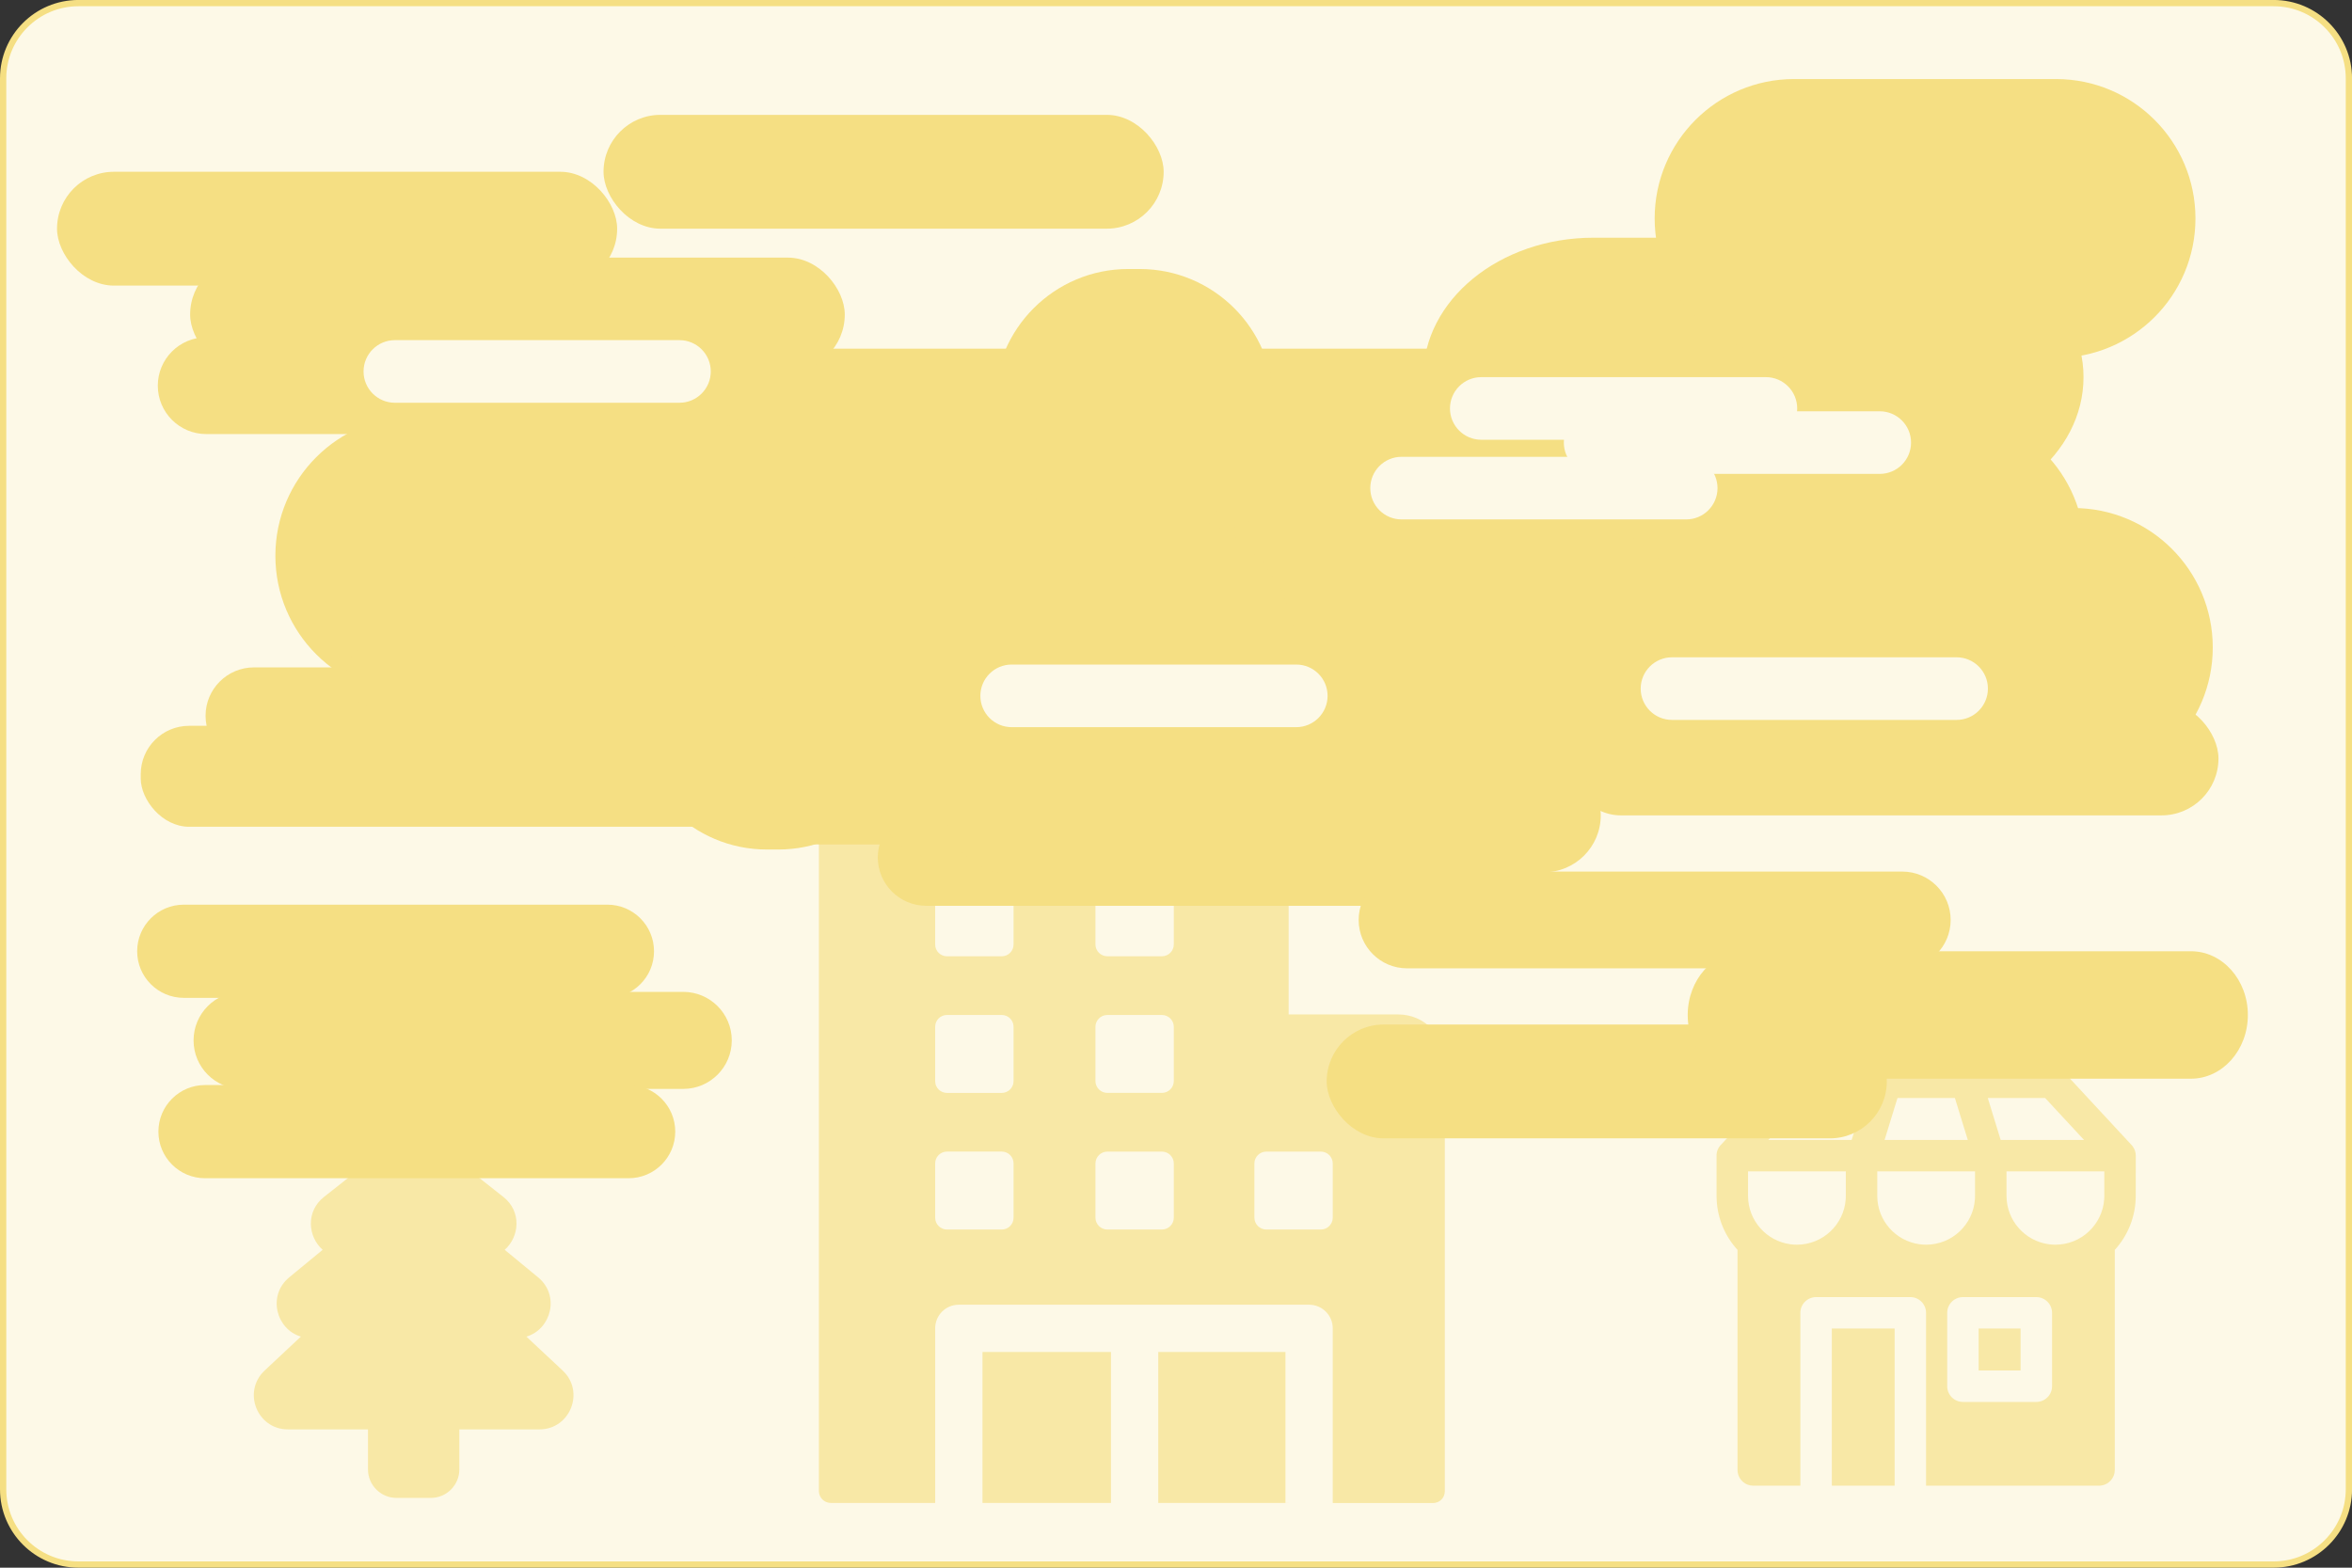 <svg xmlns="http://www.w3.org/2000/svg" id="Vrstva_1" data-name="Vrstva 1" viewBox="0 0 1500 1000"><rect x="0" y="0" width="1500" height="1000" fill="#333333" stroke="none"/><defs><style>      .cls-1 {        fill: #f5df83;      }      .cls-1, .cls-2, .cls-3 {        stroke-width: 0px;      }      .cls-2 {        fill: #fdf9e7;      }      .cls-3 {        fill: #f8e8a6;      }    </style></defs><g><path class="cls-2" d="M50.01,1.98h1400c26.49,0,48.01,21.51,48.01,48.01v900c0,26.49-21.51,48.01-48.01,48.01H50c-26.49,0-48-21.51-48-48V49.99C2,23.5,23.51,1.98,50.01,1.98Z"></path><path class="cls-1" d="M1450.01,3.98c25.37,0,46.01,20.64,46.01,46.01v900c0,25.37-20.64,46.01-46.01,46.01H50.01c-25.37,0-46.01-20.64-46.01-46.01V49.99C4,24.62,24.64,3.98,50.01,3.98h1400.01M1450.01-.02H50.01C22.39-.02,0,22.37,0,49.99v900C0,977.61,22.39,999.99,50.01,999.99h1400.01c27.62,0,50.01-22.39,50.01-50.01V49.99C1500.02,22.37,1477.63-.02,1450.01-.02h0Z"></path></g><path class="cls-3" d="M1208.31,847.45v100.23h-40.05v-100.23h40.05ZM1298.68,827.4h-46.81c-5.54,0-10.03,4.49-10.03,10.03v46.81c0,5.54,4.49,10.03,10.03,10.03h46.81c5.54,0,10.03-4.49,10.03-10.03v-46.81c0-5.54-4.49-10.03-10.03-10.03ZM1288.64,847.45v26.76h-26.75v-26.76h26.75ZM1177.18,747.21h-62.36v15.57c0,15.79,11.73,28.83,26.95,30.9l2.1.21,2.13.07c16.5,0,30.01-12.82,31.11-29.05l.07-2.13v-15.57ZM1259.59,747.21h-62.36v15.57c0,15.79,11.73,28.83,26.95,30.9l2.1.21,2.13.07c16.5,0,30.01-12.82,31.11-29.05l.07-2.13v-15.57ZM1342.03,747.21h-62.36v15.57c0,15.79,11.74,28.83,26.96,30.9l2.1.21,2.13.07c16.5,0,30.01-12.82,31.11-29.05l.07-2.13v-15.57ZM1189.14,700.39h-36.56l-24.82,26.76h53.16l8.22-26.76ZM1246.73,700.39h-36.6l-8.23,26.76h53.07l-8.23-26.76ZM1304.27,700.39h-36.55l8.22,26.76h53.16l-24.82-26.76ZM1097.44,730.36l43.43-46.81c1.58-1.7,3.69-2.8,5.97-3.11l1.38-.1h160.41c2.32,0,4.56.81,6.34,2.26l1.01.95,43.74,47.17.41.52c1.36,1.81,1.97,3.87,1.97,5.89l-.02,25.65c0,13.29-5.06,25.4-13.36,34.5v140.39c-.01,5.08-3.78,9.27-8.68,9.94l-1.36.09h-110.33s0-110.27,0-110.27c0-5.54-4.49-10.03-10.03-10.03h-60.1c-5.54,0-10.03,4.49-10.03,10.03v110.26s-30.06.01-30.06.01c-5.08,0-9.27-3.77-9.93-8.67l-.09-1.36v-140.39c-7.76-8.5-12.68-19.62-13.3-31.87l-.07-2.64v-25.08c-.11-1.84.29-3.72,1.28-5.45l.67-1.02.73-.87Z"></path><path class="cls-3" d="M272.85,725.49c-5.29-4.18-12.76-4.18-18.05,0l-48.19,38.03c-11.72,9.25-10.29,25.38-.84,33.71l-21.32,17.57c-14.04,11.57-8.36,33.1,7.43,37.79l-23.1,21.65c-14.36,13.46-4.84,37.55,14.84,37.55h51.06v25.49c0,10.06,8.15,18.21,18.21,18.21h21.85c10.06,0,18.21-8.15,18.21-18.21v-25.49h51.04c19.69,0,29.21-24.11,14.83-37.56l-23.11-21.62c15.82-4.67,21.52-26.22,7.47-37.81l-21.31-17.57c9.46-8.32,10.89-24.46-.83-33.71l-48.19-38.03Z"></path><g><rect class="cls-3" x="626.58" y="862.41" width="81.95" height="96.29"></rect><rect class="cls-3" x="738.69" y="862.41" width="81.12" height="96.29"></rect><path class="cls-3" d="M891.77,647.09h-69.93v-156.59c0-16.53-13.4-29.93-29.93-29.93h-239.65c-16.57,0-30.01,13.44-30.01,30.01v460.5c0,4.21,3.42,7.63,7.63,7.63h66.54v-111.44c0-8.29,6.72-15.01,15.01-15.01h223.46c8.33,0,15.08,6.75,15.08,15.08v111.42h64.01c4.12,0,7.46-3.34,7.46-7.46v-274.54c0-16.38-13.28-29.66-29.66-29.66ZM646.4,776.77c0,4.15-3.37,7.52-7.52,7.52h-34.95c-4.15,0-7.52-3.37-7.52-7.52v-34.67c0-4.15,3.37-7.52,7.52-7.52h34.95c4.15,0,7.52,3.37,7.52,7.52v34.67ZM646.4,689.63c0,4.15-3.37,7.52-7.52,7.52h-34.95c-4.15,0-7.52-3.37-7.52-7.52v-34.67c0-4.15,3.37-7.52,7.52-7.52h34.95c4.15,0,7.52,3.37,7.52,7.52v34.67ZM646.4,602.48c0,4.15-3.37,7.52-7.52,7.52h-34.95c-4.15,0-7.52-3.37-7.52-7.52v-34.67c0-4.15,3.37-7.52,7.52-7.52h34.95c4.15,0,7.52,3.37,7.52,7.52v34.67ZM748.6,776.7c0,4.19-3.4,7.59-7.59,7.59h-34.8c-4.19,0-7.59-3.4-7.59-7.59v-34.52c0-4.19,3.4-7.59,7.59-7.59h34.8c4.19,0,7.59,3.4,7.59,7.59v34.52ZM748.6,689.55c0,4.19-3.4,7.59-7.59,7.59h-34.8c-4.19,0-7.59-3.4-7.59-7.59v-34.52c0-4.19,3.4-7.59,7.59-7.59h34.8c4.19,0,7.59,3.4,7.59,7.59v34.52ZM748.6,602.4c0,4.19-3.4,7.59-7.59,7.59h-34.8c-4.19,0-7.59-3.4-7.59-7.59v-34.52c0-4.19,3.4-7.59,7.59-7.59h34.8c4.19,0,7.59,3.4,7.59,7.59v34.52ZM849.97,776.7c0,4.19-3.4,7.59-7.59,7.59h-34.8c-4.19,0-7.59-3.4-7.59-7.59v-34.52c0-4.19,3.4-7.59,7.59-7.59h34.8c4.19,0,7.59,3.4,7.59,7.59v34.52Z"></path><rect class="cls-3" x="819.81" y="958.71" width="2.03" height=".04"></rect></g><rect class="cls-1" x="686.37" y="342.84" width="10.97" height="18.03"></rect><rect class="cls-1" x="686.37" y="367.93" width="10.97" height="18.03"></rect><rect class="cls-1" x="663.65" y="421.21" width="10.97" height="18.03"></rect><rect class="cls-1" x="663.65" y="446.31" width="10.97" height="18.03"></rect><path class="cls-1" d="M480.98,222.42h464.68c49.12,0,88.95,39.82,88.95,88.94h0c0,49.12-39.82,88.94-88.95,88.94h-464.68c-49.12,0-88.95-39.82-88.95-88.94h0c0-49.12,39.82-88.94,88.95-88.94Z"></path><path class="cls-1" d="M719.57,171.59h7.25c47.12,0,85.31,38.2,85.31,85.31h0c0,47.12-38.2,85.31-85.31,85.31h-7.25c-47.12,0-85.31-38.2-85.31-85.31h0c0-47.12,38.2-85.31,85.31-85.31Z"></path><path class="cls-1" d="M489.08,371.27h7.25c47.12,0,85.31,38.2,85.31,85.31h0c0,47.12-38.2,85.31-85.31,85.31h-7.25c-47.12,0-85.31-38.2-85.31-85.31h0c0-47.12,38.2-85.31,85.31-85.31Z"></path><path class="cls-1" d="M1155.26,324.07h166.99c49.12,0,88.95,39.82,88.95,88.94h0c0,49.12-39.82,88.94-88.95,88.94h-166.99c-49.12,0-88.95-39.82-88.95-88.94h0c0-49.12,39.82-88.94,88.95-88.94Z"></path><path class="cls-1" d="M1073.58,262.35h166.99c49.12,0,88.95,39.82,88.95,88.94h0c0,49.12-39.82,88.94-88.95,88.94h-166.99c-49.12,0-88.95-39.82-88.95-88.94h0c0-49.12,39.82-88.94,88.95-88.94Z"></path><path class="cls-1" d="M264.58,265.57h166.99c49.12,0,88.95,39.82,88.95,88.94h0c0,49.12-39.82,88.94-88.95,88.94h-166.99c-49.12,0-88.95-39.82-88.95-88.94h0c0-49.12,39.82-88.94,88.95-88.94Z"></path><path class="cls-1" d="M1016.25,151.63h203.91c59.98,0,108.61,39.82,108.61,88.94h0c0,49.12-48.63,88.94-108.61,88.94h-203.91c-59.98,0-108.61-39.82-108.61-88.94h0c0-49.12,48.63-88.94,108.61-88.94Z"></path><path class="cls-1" d="M824.89,327.7h166.99c49.12,0,88.95,39.82,88.95,88.94h0c0,49.12-39.82,88.94-88.95,88.94h-166.99c-49.12,0-88.95-39.82-88.95-88.94h0c0-49.12,39.82-88.94,88.95-88.94Z"></path><path class="cls-1" d="M570.77,327.7h166.99c49.12,0,88.95,39.82,88.95,88.94h0c0,49.12-39.82,88.94-88.95,88.94h-166.99c-49.12,0-88.95-39.82-88.95-88.94h0c0-49.12,39.82-88.94,88.95-88.94Z"></path><path class="cls-1" d="M590.68,516.06h315.83c17.04,0,30.86,13.82,30.86,30.86h0c0,17.04-13.82,30.86-30.86,30.86h-315.83c-17.04,0-30.86-13.82-30.86-30.86h0c0-17.04,13.82-30.86,30.86-30.86Z"></path><path class="cls-1" d="M522.7,476.97h315.83c17.04,0,30.86,13.82,30.86,30.86h0c0,17.04-13.82,30.86-30.86,30.86h-315.83c-17.04,0-30.86-13.82-30.86-30.86h0c0-17.04,13.82-30.86,30.86-30.86Z"></path><path class="cls-1" d="M594.38,485.2h315.83c17.04,0,30.86,13.82,30.86,30.86h0c0,17.04-13.82,30.86-30.86,30.86h-315.83c-17.04,0-30.86-13.82-30.86-30.86h0c0-17.04,13.82-30.86,30.86-30.86Z"></path><path class="cls-1" d="M161.96,425.72h270.85c17.04,0,30.86,13.82,30.86,30.86h0c0,17.04-13.82,30.86-30.86,30.86H161.96c-17.04,0-30.86-13.82-30.86-30.86h0c0-17.04,13.82-30.86,30.86-30.86Z"></path><rect class="cls-1" x="89.75" y="462.98" width="393.95" height="64.4" rx="30.86" ry="30.86"></rect><path class="cls-1" d="M131.5,215.16h315.83c17.04,0,30.86,13.82,30.86,30.86h0c0,17.04-13.82,30.86-30.86,30.86H131.5c-17.04,0-30.86-13.82-30.86-30.86h0c0-17.04,13.82-30.86,30.86-30.86Z"></path><rect class="cls-1" x="997.34" y="447.5" width="417.5" height="72.61" rx="36.3" ry="36.3"></rect><rect class="cls-1" x="603.39" y="483.8" width="417.5" height="72.61" rx="36.3" ry="36.3"></rect><rect class="cls-1" x="846.1" y="653.53" width="357.22" height="72.61" rx="36.3" ry="36.3"></rect><path class="cls-1" d="M1112.65,606.78h284.63c20.05,0,36.3,18.2,36.3,40.64v.02c0,22.45-16.25,40.64-36.3,40.64h-284.63c-20.05,0-36.3-18.2-36.3-40.64v-.02c0-22.45,16.25-40.64,36.3-40.64Z"></path><rect class="cls-1" x="121.26" y="164.33" width="417.5" height="72.61" rx="36.3" ry="36.3"></rect><path class="cls-1" d="M897.35,555.96h315.83c17.04,0,30.86,13.82,30.86,30.86h0c0,17.04-13.82,30.86-30.86,30.86h-315.83c-17.04,0-30.86-13.82-30.86-30.86h0c0-17.04,13.82-30.86,30.86-30.86Z"></path><path class="cls-1" d="M154.41,632.7h281.32c17.1,0,30.96,13.85,30.96,30.95h0c0,17.09-13.86,30.95-30.96,30.95H154.41c-17.1,0-30.96-13.85-30.96-30.95h0c0-17.09,13.86-30.95,30.96-30.95Z"></path><path class="cls-1" d="M130.75,692.13h270.16c16.42,0,29.73,13.31,29.73,29.72h0c0,16.41-13.31,29.72-29.73,29.72H130.75c-16.42,0-29.73-13.31-29.73-29.72h0c0-16.41,13.31-29.72,29.73-29.72Z"></path><path class="cls-1" d="M117.21,577.07h270.16c16.42,0,29.73,13.31,29.73,29.72h0c0,16.41-13.31,29.72-29.73,29.72H117.21c-16.42,0-29.73-13.31-29.73-29.72h0c0-16.41,13.31-29.72,29.73-29.72Z"></path><path class="cls-1" d="M345.69,356.75h315.83c17.04,0,30.86,13.82,30.86,30.86h0c0,17.04-13.82,30.86-30.86,30.86h-315.83c-17.04,0-30.86-13.82-30.86-30.86h0c0-17.04,13.82-30.86,30.86-30.86Z"></path><path class="cls-1" d="M240.42,411.2h181.5c11.03,0,19.97,8.94,19.97,19.97h0c0,11.03-8.94,19.97-19.97,19.97h-181.5c-11.03,0-19.97-8.94-19.97-19.97h0c0-11.03,8.94-19.97,19.97-19.97Z"></path><path class="cls-2" d="M1017.31,262.35h181.5c11.03,0,19.97,8.94,19.97,19.97h0c0,11.03-8.94,19.97-19.97,19.97h-181.5c-11.03,0-19.97-8.94-19.97-19.97h0c0-11.03,8.94-19.97,19.97-19.97Z"></path><path class="cls-2" d="M944.7,240.57h181.5c11.03,0,19.97,8.94,19.97,19.97h0c0,11.03-8.94,19.97-19.97,19.97h-181.5c-11.03,0-19.97-8.94-19.97-19.97h0c0-11.03,8.94-19.97,19.97-19.97Z"></path><path class="cls-2" d="M1066.33,419.28h181.5c11.03,0,19.97,8.94,19.97,19.97h0c0,11.03-8.94,19.97-19.97,19.97h-181.5c-11.03,0-19.97-8.94-19.97-19.97h0c0-11.03,8.94-19.97,19.97-19.97Z"></path><path class="cls-2" d="M893.88,291.39h181.5c11.03,0,19.97,8.94,19.97,19.97h0c0,11.03-8.94,19.97-19.97,19.97h-181.5c-11.03,0-19.97-8.94-19.97-19.97h0c0-11.03,8.94-19.97,19.97-19.97Z"></path><path class="cls-2" d="M645.2,423.9h181.5c11.03,0,19.97,8.94,19.97,19.97h0c0,11.03-8.94,19.97-19.97,19.97h-181.5c-11.03,0-19.97-8.94-19.97-19.97h0c0-11.03,8.94-19.97,19.97-19.97Z"></path><path class="cls-2" d="M251.83,216.97h181.5c11.03,0,19.97,8.94,19.97,19.97h0c0,11.03-8.94,19.97-19.97,19.97h-181.5c-11.03,0-19.97-8.94-19.97-19.97h0c0-11.03,8.94-19.97,19.97-19.97Z"></path><path class="cls-1" d="M1144.22,50.42h166.99c49.12,0,88.95,39.82,88.95,88.94h0c0,49.12-39.82,88.94-88.95,88.94h-166.99c-49.12,0-88.95-39.82-88.95-88.94h0c0-49.12,39.82-88.94,88.95-88.94Z"></path><rect class="cls-1" x="384.91" y="73.26" width="357.22" height="72.61" rx="36.3" ry="36.3"></rect><rect class="cls-1" x="36.37" y="109.57" width="357.22" height="72.61" rx="36.3" ry="36.3"></rect></svg>